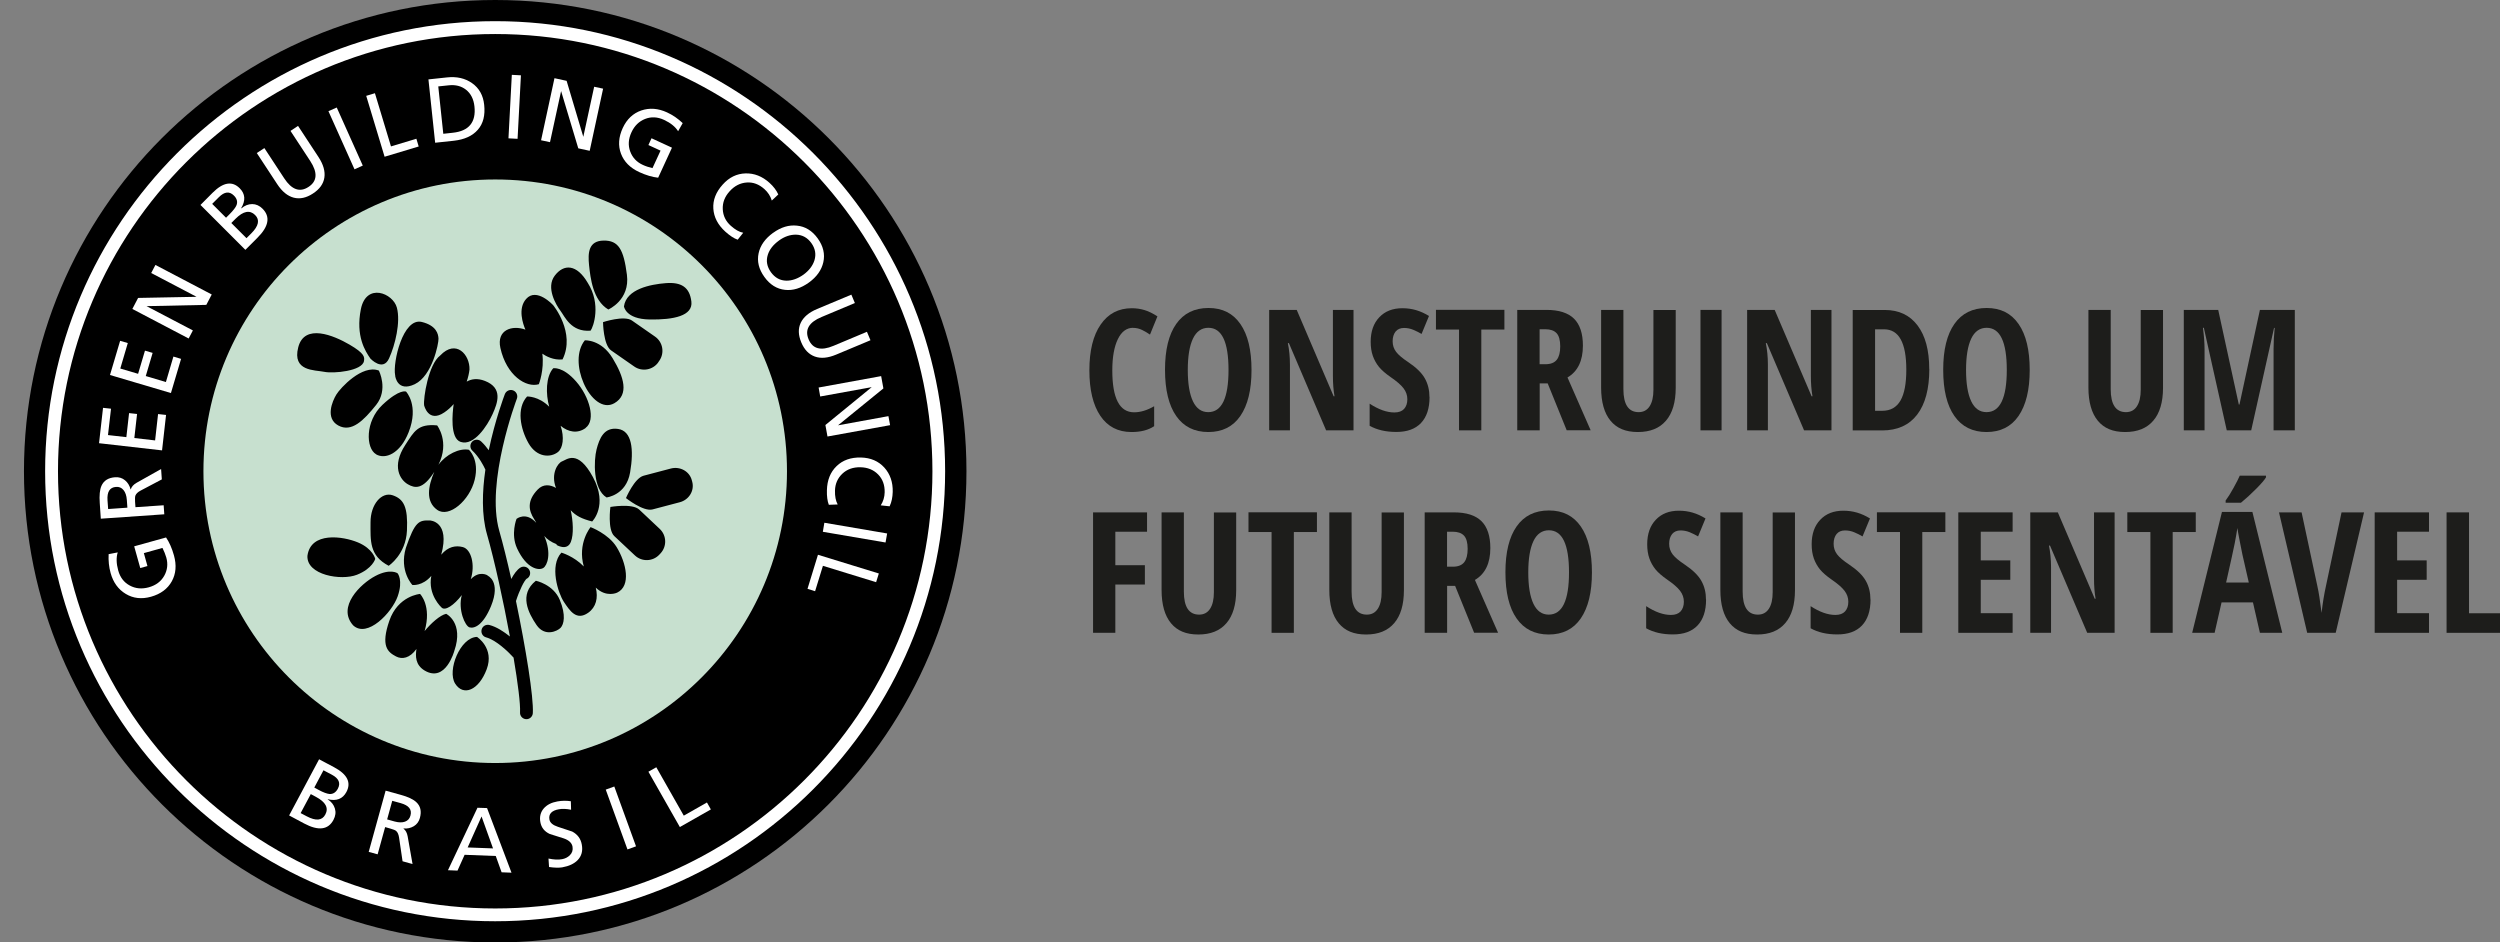 <?xml version="1.0" encoding="UTF-8"?>
<svg id="Camada_1" data-name="Camada 1" xmlns="http://www.w3.org/2000/svg" viewBox="0 0 313 118">
  <rect x="0" y="0" width="313" height="118" fill="#808080" stroke="none"/>
  <defs>
    <style>
      .cls-1 {
        fill: #1d1d1b;
      }

      .cls-2 {
        fill: #fff;
      }

      .cls-3 {
        fill: #c7e0cf;
      }
    </style>
  </defs>
  <g>
    <path d="M121,59c0,32.58-26.42,59-59,59S3,91.58,3,59,29.41,0,62,0s59,26.42,59,59Z"/>
    <path class="cls-2" d="M116.74,59c0,30.18-24.56,54.74-54.74,54.74S7.26,89.18,7.26,59,31.81,4.26,62,4.26s54.74,24.55,54.74,54.74ZM62,2.65C30.93,2.65,5.65,27.93,5.65,59s25.28,56.34,56.34,56.34,56.34-25.27,56.34-56.34S93.07,2.65,62,2.65Z"/>
    <g>
      <path class="cls-2" d="M13.6,69.38l1.14-.22c-.2.63-.18,1.39.06,2.26.24.87.72,1.5,1.45,1.89.72.39,1.51.46,2.38.22.89-.25,1.53-.73,1.93-1.44.4-.71.49-1.48.26-2.29-.11-.38-.27-.78-.48-1.2l-2.33.65.45,1.62-.9.25-.76-2.72,3.99-1.11c.41.61.74,1.35.99,2.25.34,1.22.25,2.3-.27,3.24-.52.94-1.39,1.59-2.6,1.93-1.17.33-2.23.21-3.16-.35-.94-.56-1.57-1.43-1.9-2.61-.21-.76-.29-1.55-.25-2.36Z"/>
      <path class="cls-2" d="M20.56,64.39l-7.94.55-.13-1.95c-.07-.96,0-1.68.21-2.16.29-.66.86-1.02,1.72-1.08.47-.03.88.09,1.23.38.35.29.58.67.7,1.14h.02c.1-.33.35-.61.74-.83l3.06-1.72.09,1.3-2.67,1.41c-.34.18-.55.39-.64.62-.05.15-.06.4-.04.77l.05.68,3.53-.24.08,1.14ZM13.55,63.73l2.4-.17-.07-.97c-.04-.54-.18-.95-.42-1.24-.24-.29-.55-.42-.94-.39-.78.06-1.13.61-1.06,1.68l.08,1.09Z"/>
      <path class="cls-2" d="M20.31,56.39l-7.91-.9.5-4.43,1,.11-.38,3.3,2.3.26.34-3.01,1,.11-.34,3.01,2.6.3.37-3.3,1,.11-.5,4.43Z"/>
      <path class="cls-2" d="M21.4,49.21l-7.63-2.26,1.27-4.28.96.28-.94,3.19,2.23.66.86-2.9.96.28-.86,2.9,2.52.75.94-3.19.96.29-1.27,4.28Z"/>
      <path class="cls-2" d="M23.62,42.38l-7.05-3.7.72-1.38,7.32-.14-5.68-2.98.53-1.01,7.05,3.7-.68,1.3-7.48.16,5.8,3.04-.53,1.01Z"/>
      <path class="cls-2" d="M30.73,31.29l-5.63-5.63,1.52-1.53c1.32-1.32,2.45-1.5,3.39-.56.7.7.76,1.53.18,2.5l.02.02c.43-.36.88-.54,1.36-.54.48,0,.92.2,1.3.58,1,1,.79,2.22-.65,3.65l-1.5,1.5ZM26.56,25.52l1.74,1.74.44-.44c.47-.47.77-.86.88-1.15.15-.42.04-.82-.34-1.19-.56-.56-1.18-.49-1.88.21l-.85.85ZM28.96,27.92l1.9,1.9.61-.61c.92-.92,1.08-1.69.47-2.29-.66-.66-1.48-.5-2.45.47l-.53.53Z"/>
      <path class="cls-2" d="M37.32,15.77l2.56,3.9c.61.93.85,1.79.73,2.57-.12.79-.6,1.45-1.43,1.99-.82.54-1.63.72-2.4.52-.77-.2-1.46-.76-2.07-1.69l-2.56-3.9.95-.62,2.48,3.78c.94,1.44,1.96,1.8,3.05,1.08,1.09-.71,1.16-1.79.22-3.23l-2.48-3.78.95-.63Z"/>
      <path class="cls-2" d="M44.38,21.19l-3.26-7.27,1.04-.46,3.26,7.27-1.04.47Z"/>
      <path class="cls-2" d="M48.15,19.62l-2.3-7.62,1.09-.33,2.01,6.66,3.18-.96.29.97-4.29,1.29Z"/>
      <path class="cls-2" d="M54.48,17.86l-.84-7.92,2.34-.25c1.21-.13,2.25.11,3.11.71.9.63,1.41,1.54,1.53,2.73.14,1.31-.12,2.35-.8,3.12-.67.77-1.67,1.22-2.99,1.37l-2.34.25ZM54.87,10.81l.63,5.94,1.19-.13c2.02-.21,2.93-1.32,2.71-3.31-.1-.9-.45-1.6-1.06-2.08-.59-.46-1.31-.64-2.15-.55l-1.33.14Z"/>
      <path class="cls-2" d="M63.66,17.32l.42-7.95,1.14.06-.42,7.95-1.14-.06Z"/>
      <path class="cls-2" d="M67.74,17.57l1.68-7.78,1.52.33,2.09,7.01,1.36-6.27,1.12.24-1.68,7.78-1.43-.31-2.15-7.17-1.39,6.4-1.12-.24Z"/>
      <path class="cls-2" d="M85.47,15.42l-.57,1.01c-.35-.56-.94-1.04-1.76-1.42-.82-.38-1.61-.42-2.37-.12-.76.3-1.33.85-1.71,1.67-.39.84-.44,1.64-.16,2.4.28.77.81,1.33,1.57,1.68.36.17.76.3,1.22.41l1.01-2.19-1.52-.7.39-.85,2.56,1.18-1.73,3.76c-.73-.08-1.51-.31-2.36-.7-1.15-.53-1.91-1.3-2.29-2.3-.38-1.01-.31-2.08.22-3.23.51-1.1,1.28-1.83,2.32-2.19,1.03-.35,2.11-.27,3.22.24.72.33,1.37.78,1.96,1.34Z"/>
      <path class="cls-2" d="M97.44,24.35l-.81.76c-.17-.56-.48-1.03-.92-1.43-.68-.61-1.42-.89-2.23-.83-.81.06-1.52.42-2.13,1.1-.62.68-.9,1.43-.86,2.25.04.82.38,1.51,1.01,2.07.54.48,1.05.78,1.55.87l-.69.87c-.47-.16-.98-.5-1.54-1-.94-.85-1.44-1.81-1.51-2.88-.07-1.07.32-2.08,1.17-3.02.81-.91,1.77-1.37,2.86-1.4,1.09-.03,2.09.36,3,1.18.5.45.87.94,1.1,1.45Z"/>
      <path class="cls-2" d="M96.8,29.15c.98-.71,1.97-1.01,2.98-.9,1.04.1,1.91.64,2.6,1.6.69.96.93,1.96.7,2.98-.22.98-.82,1.83-1.8,2.54-1,.72-2,1.03-2.99.92-1.03-.11-1.9-.65-2.59-1.62-.7-.97-.94-1.96-.72-2.97.21-.98.82-1.83,1.81-2.55ZM97.51,30.13c-.7.51-1.17,1.1-1.38,1.77-.24.76-.11,1.48.39,2.18.51.7,1.15,1.05,1.95,1.06.71,0,1.41-.25,2.12-.75.7-.51,1.16-1.11,1.38-1.8.23-.76.1-1.48-.39-2.16-.49-.68-1.13-1.03-1.92-1.05-.72-.01-1.44.23-2.14.74Z"/>
      <path class="cls-2" d="M108.98,42.6l-4.3,1.8c-1.03.43-1.91.51-2.66.24-.75-.27-1.32-.86-1.7-1.77-.38-.91-.41-1.73-.07-2.45.34-.72,1.02-1.3,2.04-1.73l4.3-1.8.44,1.05-4.17,1.75c-1.59.66-2.13,1.6-1.62,2.8.5,1.2,1.55,1.47,3.13.8l4.17-1.75.44,1.05Z"/>
      <path class="cls-2" d="M102.48,48.52l7.84-1.43.28,1.54-5.68,4.62,6.31-1.15.21,1.13-7.84,1.42-.26-1.44,5.8-4.74-6.45,1.17-.2-1.13Z"/>
      <path class="cls-2" d="M111.38,63.39l-1.11-.12c.31-.49.48-1.04.49-1.63.02-.91-.25-1.66-.82-2.24-.57-.58-1.31-.88-2.21-.9-.92-.02-1.68.25-2.27.81-.59.56-.9,1.27-.92,2.11-.02.72.1,1.3.34,1.74l-1.11.04c-.18-.46-.26-1.07-.24-1.82.03-1.26.43-2.27,1.21-3.02.77-.75,1.79-1.11,3.05-1.08,1.22.03,2.19.45,2.93,1.26.73.81,1.08,1.83,1.05,3.05-.02.68-.14,1.27-.38,1.78Z"/>
      <path class="cls-2" d="M103.22,65.45l7.85,1.34-.2,1.13-7.85-1.34.19-1.13Z"/>
      <path class="cls-2" d="M102.42,69.46l7.61,2.34-.34,1.09-6.66-2.05-.98,3.18-.95-.3,1.31-4.27Z"/>
    </g>
    <g>
      <path class="cls-2" d="M36.2,102.09l3.75-7.03,1.9,1.01c1.64.88,2.15,1.91,1.52,3.09-.47.87-1.25,1.17-2.34.9v.02c.46.3.76.68.9,1.15.14.46.08.93-.18,1.42-.66,1.25-1.89,1.4-3.67.45l-1.87-1ZM38.91,99.42l-1.27,2.38.76.4c1.15.61,1.93.54,2.33-.22.44-.82.05-1.56-1.17-2.21l-.65-.35ZM40.51,96.42l-1.16,2.18.55.3c.59.32,1.05.48,1.36.51.44.02.79-.2,1.04-.67.37-.7.12-1.28-.74-1.74l-1.06-.56Z"/>
      <path class="cls-2" d="M46.16,106.66l2.12-7.67,1.88.52c.92.25,1.58.56,1.96.92.53.49.68,1.15.45,1.98-.12.45-.38.8-.76,1.03-.39.23-.82.33-1.3.28v.02c.28.21.45.53.53.98l.61,3.46-1.25-.35-.44-2.99c-.06-.38-.18-.65-.37-.81-.12-.1-.36-.19-.71-.29l-.66-.19-.94,3.41-1.1-.3ZM49.11,100.26l-.64,2.33.93.26c.52.14.96.15,1.31.02.35-.13.58-.38.68-.76.21-.76-.2-1.27-1.23-1.56l-1.06-.29Z"/>
      <path class="cls-2" d="M56.08,108.96l3.7-7.83,1.2.04,3.06,8.09-1.24-.05-.73-2.04-3.9-.15-.89,1.98-1.2-.05ZM61.73,106.23l-1.44-4.01-1.74,3.88,3.17.12Z"/>
      <path class="cls-2" d="M71.47,100.31l.03,1.07c-.59-.12-1.1-.14-1.53-.06-.91.16-1.31.6-1.18,1.29.07.4.43.7,1.07.91,1.11.36,1.7.55,1.78.59.66.35,1.07.89,1.2,1.63.15.79-.03,1.44-.52,1.95-.44.45-1.08.75-1.92.9-.4.07-.96.06-1.66-.04l-.07-1.06c.67.14,1.23.17,1.7.08.38-.07.7-.23.96-.48.31-.3.42-.66.35-1.08-.08-.47-.45-.82-1.09-1.04-.59-.19-1.18-.37-1.77-.56-.66-.31-1.05-.8-1.17-1.49-.12-.67.03-1.25.44-1.72.39-.44.96-.73,1.69-.86.59-.11,1.16-.11,1.72-.02Z"/>
      <path class="cls-2" d="M78.56,106.35l-2.72-7.49,1.07-.39,2.72,7.49-1.07.39Z"/>
      <path class="cls-2" d="M85.12,103.55l-3.94-6.93.99-.56,3.44,6.06,2.9-1.65.49.87-3.89,2.21Z"/>
    </g>
    <path class="cls-3" d="M98.53,59c0,20.18-16.36,36.53-36.53,36.53s-36.53-16.36-36.53-36.53S41.82,22.47,62,22.47s36.53,16.36,36.53,36.53Z"/>
    <g>
      <path d="M65.98,72.44c.38-.22.51-.72.28-1.1-.22-.38-.72-.51-1.1-.28-.43.26-.82.81-1.15,1.43-.51-2.28-1.03-4.38-1.5-6.02-1.74-6.1,2.16-16.44,2.2-16.55.16-.41-.05-.88-.46-1.04-.41-.16-.88.05-1.04.46-.09.23-1.23,3.26-2.02,7.03-.27-.38-.59-.76-.95-1.1-.32-.3-.83-.29-1.13.03-.3.32-.29.83.04,1.13.85.8,1.42,1.93,1.62,2.37-.4,2.76-.49,5.68.2,8.09.95,3.31,2.04,8.31,2.87,12.8-.76-.61-1.67-1.21-2.56-1.44-.43-.11-.87.14-.98.57-.11.43.14.87.57.98,1.24.33,2.78,1.81,3.43,2.53.54,3.2.87,5.82.81,6.86-.03.44.31.82.75.85.44.03.82-.31.85-.75.12-1.99-.89-8.18-2.11-14.04.42-1.32,1.06-2.63,1.37-2.82Z"/>
      <path d="M80.03,63.8c-.87-.81-3.61-.33-3.61-.33,0,0-.38,2.84.49,3.65l2.58,2.42c.87.82,2.24.77,3.05-.09l.16-.17c.81-.87.77-2.24-.1-3.06l-2.57-2.42ZM86.67,60.33l-.06-.22c-.29-1.1-1.47-1.75-2.62-1.45l-3.41.9c-1.15.3-2.21,2.8-2.21,2.8,0,0,2.18,1.73,3.33,1.42l3.41-.9c1.15-.3,1.85-1.45,1.56-2.55ZM82.41,45.36l.14-.2c.68-.98.44-2.33-.53-3.01l-2.9-2.02c-.97-.68-3.62.2-3.62.2,0,0,.03,2.86,1.01,3.54l2.9,2.02c.97.68,2.33.44,3.01-.53ZM49.77,71.77s-.91-.64-2.77.34c-1.87.98-4.84,3.88-2.79,6.18,1.77,1.66,4.87-1.6,5.58-3.63.71-2.03-.01-2.88-.01-2.88ZM46.98,69.97s-.28-1.27-2.17-2.06c-1.89-.79-5.91-1.37-6.32,1.68-.12,2.42,4.25,3.14,6.2,2.37,1.95-.77,2.29-1.98,2.29-1.98ZM75.94,62.28s2.47-.27,2.95-3.14c.49-2.87.23-5.2-1.52-5.44-1.76-.25-2.33,1.21-2.68,2.56-.35,1.35-.48,4.97,1.25,6.02ZM73.93,66.01s-1.66,2.01-.84,4.91c-1.25-1.29-2.8-1.73-2.8-1.73-1.52,1.62-.43,5.05.31,6.17.75,1.12,1.57,2.39,3.04,1.36.99-.7,1.27-1.87.95-3.15,1.33,1.28,2.67.63,2.67.63,1.79-.84,1.15-3.74-.06-5.71-1.03-1.67-3.27-2.5-3.27-2.5ZM67.09,72.71c-2.15,1.72-.94,4.04.09,5.55,1.03,1.5,2.6.77,3.01.34.4-.43.7-1.56-.11-3.5-.81-1.94-2.99-2.39-2.99-2.39ZM61.05,72.04s-1.02-.66-2.11.48c.57-1.78.07-3.76-1.01-4.03-.87-.22-1.83-.07-2.69.96,1.16-4.22-1.43-4.29-1.43-4.29-1.34-.03-1.85.08-3,3.45-.85,2.89.82,4.63.82,4.63,0,0,1.26.17,2.37-1.14-.47,2.4,1.29,3.97,1.29,3.97.44.45,1.55-.29,2.53-1.57-.51,1.83.41,3.9.97,4.05.62.17,1.7-.29,2.68-2.65,1.29-3.15-.44-3.84-.44-3.84ZM68.02,71.11c.49-.3,1.08-1.81.12-4.01.35.4.83.76,1.56,1.04l-.03.08s1.32.82,1.8-.37c.38-.95.28-2.64-.02-3.97.64.69,1.36,1.07,2.69,1.41,0,0,2.02-1.99.1-5.55-1.92-3.56-3.29-2.18-3.88-1.97-.51.19-1.44,1.54-.75,3.32-.74-.43-1.6-.52-2.29.2-1.37,1.42-1.14,2.63-.44,3.71.1.15.18.3.26.46-1.29-1.45-2.47-.5-2.47-.5,0,0-.76,1.91.07,3.7,1.2,2.58,2.72,2.79,3.26,2.46ZM48.67,70.83s2.14-1.41,2.28-4.39c.14-2.99-.41-3.96-1.78-4.43-1.38-.47-2.79,1.12-2.78,3.4,0,2.28-.18,4.14,2.28,5.43ZM54.73,53.26c-2.43-.23-2.88.75-3.99,2.45-1.75,2.68-.64,4.37.32,4.92.88.51,1.87.71,3.31-1.55-.77,1.79-1.11,3.7.36,4.75,1.49,1.06,4.07-1.18,4.7-3.76.63-2.58-.73-3.76-.73-3.76-1.2-.22-2.84.57-3.81,1.88,1.45-2.86-.16-4.93-.16-4.93ZM47.08,56.88c1.15.67,3.01-.05,4.08-2.76,1.33-3.37-.32-5.09-.32-5.09,0,0-.77-.4-2.96,1.66-2.19,2.07-2.08,5.43-.8,6.18ZM47.42,46.39c-2.07-.78-4.8,2.17-5.31,3.01-.51.84-1.41,2.96.24,3.87,1.65.91,3.17-.61,4.74-2.57,1.56-1.95.34-4.31.34-4.31ZM45.57,45.2c.07-.47.14-.92-1.82-2.06-1.96-1.14-5.63-2.69-6.41.34-.78,3.03,2.06,2.83,3.24,3.07,1.18.25,4.79-.1,4.99-1.35ZM48.71,44.87c.77-1.69,1.46-4.54.98-6.35-.48-1.82-3.83-3.17-4.51.19-.67,3.36.54,5.25,1.2,6.19,0,0,1.56,1.67,2.33-.03ZM49.48,46.98v.09s.25,2.08,2.45,1.03c2.2-1.06,2.99-5.1,2.97-5.69-.02-.59-.26-1.65-2.09-2.1-2.37-.58-3.65,5.07-3.34,6.66ZM60.71,47.69c-.95-.37-1.7-.24-2.28.09.18-.53.3-1.05.35-1.51.06-1.86-1.69-3.85-3.67-1.76-1.47,1.1-2.13,5.35-2.01,6.24,0,0,.52,2.24,2.52.89.45-.3.84-.66,1.18-1.05-.16,1.13-.48,4.3.88,4.74,1.66.54,3.32-2.01,3.98-3.46.66-1.46,1.33-3.29-.95-4.18ZM73.32,53.57c1.31-.96.49-3.89-1.19-5.81-1.68-1.92-2.87-1.65-2.87-1.65-.93,1.06-.95,3.19-.5,4.81-1.33-1.34-2.77-1.28-2.77-1.28-1.34,1.47-.86,4.02.18,5.85,1.05,1.83,2.78,1.82,3.68,1.11.64-.51.82-1.84.34-3.29.94.79,2.12,1.02,3.14.27ZM76.92,50.48c1.85-1.07,1.22-3.26-.22-5.63-1.44-2.38-3.48-2.24-3.48-2.24-1.06,1.32-.97,3.48-.14,5.38.83,1.9,2.4,3.32,3.84,2.49ZM67.47,48.09s.69-1.77.43-3.81c.43.3,1.39.84,2.53.72,1.66-3.36-1.18-6.8-1.18-6.8,0,0-2.07-2.26-3.38-.77-1.07,1.21-.39,3.14-.09,3.84-1.64-.6-3.64.01-3.13,2.3.76,3.43,3.21,5.02,4.82,4.53ZM73.94,41.4c.36-.48,1.35-3.31-.35-5.98-1.39-2.38-3.01-2.4-4.14-.9-1.13,1.49.18,3.68.72,4.39.54.71,1.31,2.69,3.77,2.49ZM76.16,38.75s2.74-1.17,2.33-4.35c-.41-3.18-1.05-4.31-2.93-4.28-1.88.04-1.97,1.52-1.81,3.09.17,1.57.47,4.38,2.41,5.54ZM81.32,40c3.01.05,5.46-.45,5.24-2.25-.22-1.8-1.27-2.45-3.2-2.3-1.92.15-4.94.74-5.24,2.91,0,0,.19,1.59,3.2,1.64ZM55.86,76.85c-.76.16-1.91,1.19-2.7,2.16.92-3.17-.57-4.65-.57-4.65,0,0-2.77.22-3.85,3.37-1.08,3.14-.23,3.9.85,4.46.75.39,1.71.23,2.55-.94-.13.88-.16,1.99,1.02,2.7,2.64,1.57,3.72-2.46,3.72-2.46,1.22-3.53-1.02-4.64-1.02-4.64ZM59.72,79.74c-2.11.06-3.76,4.21-2.74,5.84,1.02,1.63,2.95.87,3.95-1.78,1-2.65-1.21-4.06-1.21-4.06Z"/>
    </g>
  </g>
  <g>
    <path class="cls-1" d="M141.86,41.04c-.8,0-1.44.47-1.9,1.41-.46.94-.7,2.25-.7,3.93,0,3.49.91,5.24,2.73,5.24.8,0,1.63-.25,2.51-.76v2.5c-.74.49-1.68.73-2.83.73-1.7,0-3-.68-3.91-2.03s-1.37-3.25-1.37-5.7.47-4.36,1.41-5.72c.94-1.37,2.24-2.05,3.91-2.05.55,0,1.08.08,1.58.23.51.15,1.05.42,1.62.79l-.93,2.28c-.31-.21-.64-.41-.99-.58s-.73-.26-1.14-.26Z"/>
    <path class="cls-1" d="M156.69,46.32c0,2.5-.47,4.41-1.4,5.76s-2.27,2.01-4.01,2.01-3.09-.67-4.02-2.01c-.93-1.34-1.4-3.26-1.4-5.78s.47-4.41,1.4-5.74,2.28-2,4.04-2,3.07.67,4,2.01c.93,1.34,1.39,3.26,1.39,5.75ZM148.71,46.32c0,1.72.22,3.03.65,3.93.43.9,1.07,1.35,1.91,1.35,1.69,0,2.54-1.76,2.54-5.28s-.84-5.28-2.52-5.28c-.85,0-1.5.45-1.93,1.35s-.65,2.21-.65,3.94Z"/>
    <path class="cls-1" d="M169.45,53.88h-3.42l-4.66-10.92h-.13c.17.83.26,1.73.26,2.68v8.24h-2.6v-15.08h3.45l4.62,10.81h.11c-.13-.72-.2-1.58-.2-2.58v-8.23h2.58v15.08Z"/>
    <path class="cls-1" d="M178.98,49.72c0,1.41-.36,2.49-1.07,3.24-.71.75-1.74,1.12-3.08,1.12s-2.43-.26-3.35-.77v-2.77c1.13.74,2.16,1.1,3.1,1.1.54,0,.94-.15,1.21-.44.27-.3.41-.7.41-1.21s-.16-.96-.48-1.38c-.32-.42-.86-.88-1.6-1.39-.65-.45-1.14-.88-1.47-1.28-.33-.41-.59-.87-.77-1.38-.18-.51-.27-1.1-.27-1.77,0-1.29.36-2.32,1.08-3.07.72-.76,1.68-1.13,2.89-1.13s2.27.32,3.33.97l-.93,2.25c-.33-.19-.67-.37-1.04-.52-.36-.15-.75-.23-1.16-.23-.45,0-.8.15-1.05.45-.24.3-.37.71-.37,1.22s.15.95.44,1.33c.29.38.8.81,1.53,1.29.98.66,1.67,1.33,2.06,2.02.39.69.58,1.47.58,2.35Z"/>
    <path class="cls-1" d="M185.47,53.88h-2.8v-12.62h-2.89v-2.47h8.57v2.47h-2.89v12.62Z"/>
    <path class="cls-1" d="M192.77,48.01v5.87h-2.81v-15.08h3.67c1.55,0,2.7.37,3.44,1.1.74.74,1.11,1.86,1.11,3.37,0,1.9-.64,3.23-1.93,3.99l2.9,6.61h-3l-2.38-5.87h-1ZM192.77,45.6h.72c.66,0,1.13-.19,1.42-.56.29-.37.43-.93.43-1.68s-.15-1.32-.46-1.65c-.31-.33-.78-.49-1.42-.49h-.7v4.37Z"/>
    <path class="cls-1" d="M209.8,38.8v9.76c0,1.79-.41,3.17-1.22,4.11-.81.95-1.98,1.42-3.52,1.42s-2.64-.47-3.42-1.41-1.18-2.33-1.18-4.16v-9.72h2.79v9.92c0,1.92.64,2.88,1.91,2.88.59,0,1.05-.24,1.37-.73.32-.49.48-1.18.48-2.08v-9.98h2.79Z"/>
    <path class="cls-1" d="M212.9,53.88v-15.08h2.64v15.08h-2.64Z"/>
    <path class="cls-1" d="M229.29,53.88h-3.42l-4.66-10.92h-.13c.17.83.26,1.73.26,2.68v8.24h-2.6v-15.08h3.45l4.62,10.81h.11c-.13-.72-.2-1.58-.2-2.58v-8.23h2.58v15.08Z"/>
    <path class="cls-1" d="M241.55,46.2c0,2.49-.51,4.39-1.52,5.71-1.01,1.32-2.47,1.98-4.38,1.98h-3.69v-15.08h4.03c1.75,0,3.12.65,4.09,1.94.98,1.3,1.46,3.11,1.46,5.45ZM238.67,46.28c0-3.37-.93-5.05-2.79-5.05h-1.12v10.2h.91c1.02,0,1.78-.43,2.27-1.28s.73-2.14.73-3.86Z"/>
    <path class="cls-1" d="M254.12,46.32c0,2.5-.47,4.41-1.4,5.76s-2.27,2.01-4.01,2.01-3.09-.67-4.02-2.01c-.94-1.34-1.4-3.26-1.4-5.78s.47-4.41,1.4-5.74,2.28-2,4.04-2,3.07.67,4,2.01c.93,1.34,1.39,3.26,1.39,5.75ZM246.15,46.32c0,1.72.22,3.03.65,3.93.43.9,1.07,1.35,1.91,1.35,1.69,0,2.54-1.76,2.54-5.28s-.84-5.28-2.52-5.28c-.85,0-1.5.45-1.93,1.35s-.65,2.21-.65,3.94Z"/>
    <path class="cls-1" d="M270.81,38.8v9.76c0,1.79-.41,3.17-1.22,4.11-.81.95-1.98,1.42-3.52,1.42s-2.64-.47-3.42-1.41-1.18-2.33-1.18-4.16v-9.72h2.79v9.92c0,1.92.64,2.88,1.91,2.88.59,0,1.05-.24,1.37-.73.32-.49.48-1.18.48-2.08v-9.98h2.79Z"/>
    <path class="cls-1" d="M278.79,53.88l-2.87-12.84h-.11c.13.99.2,1.9.2,2.72v10.12h-2.6v-15.08h4.31l2.58,11.85h.08l2.56-11.85h4.37v15.08h-2.66v-10.22c0-.85.05-1.71.14-2.6h-.08l-2.86,12.82h-3.06Z"/>
    <path class="cls-1" d="M139.64,79.23h-2.79v-15.08h6.76v2.42h-3.97v4.19h3.7v2.42h-3.7v6.04Z"/>
    <path class="cls-1" d="M154.77,64.15v9.76c0,1.79-.41,3.17-1.22,4.11-.81.95-1.98,1.42-3.52,1.42s-2.64-.47-3.42-1.41-1.18-2.33-1.18-4.16v-9.72h2.79v9.92c0,1.92.64,2.88,1.91,2.88.59,0,1.05-.24,1.37-.73.32-.49.48-1.18.48-2.08v-9.98h2.79Z"/>
    <path class="cls-1" d="M162,79.23h-2.8v-12.62h-2.89v-2.47h8.57v2.47h-2.89v12.62Z"/>
    <path class="cls-1" d="M175.77,64.15v9.76c0,1.79-.41,3.17-1.22,4.11-.81.95-1.98,1.42-3.52,1.42s-2.64-.47-3.42-1.41-1.18-2.33-1.18-4.16v-9.72h2.79v9.92c0,1.92.64,2.88,1.91,2.88.59,0,1.05-.24,1.37-.73.32-.49.48-1.18.48-2.08v-9.98h2.79Z"/>
    <path class="cls-1" d="M181.18,73.36v5.87h-2.81v-15.08h3.67c1.55,0,2.7.37,3.44,1.1.74.74,1.11,1.86,1.11,3.37,0,1.9-.64,3.23-1.93,3.99l2.9,6.61h-3l-2.38-5.87h-1ZM181.18,70.95h.72c.66,0,1.13-.19,1.42-.56.29-.37.43-.93.43-1.68s-.15-1.32-.46-1.65c-.31-.33-.78-.49-1.42-.49h-.7v4.37Z"/>
    <path class="cls-1" d="M199.31,71.67c0,2.5-.47,4.41-1.4,5.76s-2.27,2.01-4.01,2.01-3.09-.67-4.02-2.01c-.94-1.34-1.4-3.26-1.4-5.78s.47-4.41,1.4-5.74,2.28-2,4.04-2,3.07.67,4,2.01c.93,1.34,1.39,3.26,1.39,5.75ZM191.34,71.67c0,1.72.22,3.03.65,3.93.43.9,1.07,1.35,1.91,1.35,1.69,0,2.54-1.76,2.54-5.28s-.84-5.28-2.52-5.28c-.85,0-1.5.45-1.93,1.35s-.65,2.21-.65,3.94Z"/>
    <path class="cls-1" d="M213.6,75.07c0,1.41-.36,2.49-1.07,3.24-.71.75-1.74,1.12-3.08,1.12s-2.43-.26-3.35-.77v-2.77c1.13.74,2.16,1.1,3.1,1.1.54,0,.94-.15,1.21-.44.27-.3.41-.7.41-1.21s-.16-.96-.48-1.38c-.32-.42-.86-.88-1.6-1.39-.65-.45-1.14-.88-1.47-1.28-.33-.41-.59-.87-.77-1.38-.18-.51-.27-1.1-.27-1.77,0-1.29.36-2.32,1.08-3.07.72-.76,1.68-1.13,2.89-1.13s2.27.32,3.33.97l-.93,2.25c-.33-.19-.67-.37-1.04-.52-.36-.15-.75-.23-1.16-.23-.45,0-.8.15-1.05.45-.24.3-.37.71-.37,1.22s.15.95.44,1.33c.29.38.8.81,1.53,1.29.98.66,1.67,1.33,2.06,2.02.39.69.58,1.47.58,2.35Z"/>
    <path class="cls-1" d="M224.73,64.15v9.76c0,1.79-.41,3.17-1.22,4.11-.81.95-1.98,1.42-3.52,1.42s-2.64-.47-3.42-1.41-1.18-2.33-1.18-4.16v-9.72h2.79v9.92c0,1.92.64,2.88,1.91,2.88.59,0,1.05-.24,1.37-.73.32-.49.48-1.18.48-2.08v-9.98h2.79Z"/>
    <path class="cls-1" d="M234.19,75.07c0,1.41-.36,2.49-1.07,3.24-.71.75-1.74,1.12-3.08,1.12s-2.43-.26-3.35-.77v-2.77c1.13.74,2.16,1.1,3.1,1.1.54,0,.94-.15,1.21-.44.27-.3.41-.7.41-1.21s-.16-.96-.48-1.38c-.32-.42-.86-.88-1.6-1.39-.65-.45-1.14-.88-1.47-1.28-.33-.41-.59-.87-.77-1.38-.18-.51-.27-1.1-.27-1.77,0-1.29.36-2.32,1.08-3.07.72-.76,1.68-1.13,2.89-1.13s2.27.32,3.33.97l-.93,2.25c-.33-.19-.67-.37-1.04-.52-.36-.15-.75-.23-1.16-.23-.45,0-.8.15-1.05.45-.24.3-.37.71-.37,1.22s.15.95.44,1.33c.29.38.8.81,1.53,1.29.98.66,1.67,1.33,2.06,2.02.39.69.58,1.47.58,2.35Z"/>
    <path class="cls-1" d="M240.68,79.23h-2.8v-12.62h-2.89v-2.47h8.57v2.47h-2.89v12.62Z"/>
    <path class="cls-1" d="M251.98,79.23h-6.8v-15.08h6.8v2.42h-3.99v3.59h3.7v2.43h-3.7v4.18h3.99v2.45Z"/>
    <path class="cls-1" d="M264.74,79.23h-3.42l-4.66-10.92h-.13c.17.83.26,1.73.26,2.68v8.24h-2.6v-15.08h3.45l4.62,10.81h.11c-.13-.72-.2-1.58-.2-2.58v-8.23h2.58v15.08Z"/>
    <path class="cls-1" d="M272.03,79.23h-2.8v-12.62h-2.89v-2.47h8.57v2.47h-2.89v12.62Z"/>
    <path class="cls-1" d="M282.94,79.23l-.87-3.81h-3.93l-.87,3.81h-2.81l3.73-15.14h3.81l3.74,15.14h-2.82ZM278.65,62.94v-.28c.28-.37.61-.88.98-1.56.37-.67.64-1.19.79-1.55h3.28v.22c-.17.29-.57.77-1.23,1.43-.65.66-1.29,1.24-1.9,1.74h-1.93ZM281.55,72.94l-.8-3.51c-.05-.21-.16-.75-.32-1.6-.17-.86-.27-1.43-.31-1.72-.09.59-.2,1.24-.34,1.95s-.5,2.34-1.07,4.87h2.85Z"/>
    <path class="cls-1" d="M293.15,64.15h2.83l-3.55,15.08h-3.57l-3.53-15.08h2.83l1.97,9.21c.18.78.35,1.91.53,3.37.14-1.25.33-2.37.55-3.37l1.95-9.21Z"/>
    <path class="cls-1" d="M304.11,79.23h-6.8v-15.08h6.8v2.42h-3.99v3.59h3.7v2.43h-3.7v4.18h3.99v2.45Z"/>
    <path class="cls-1" d="M306.31,79.23v-15.08h2.81v12.63h3.89v2.45h-6.69Z"/>
  </g>
</svg>